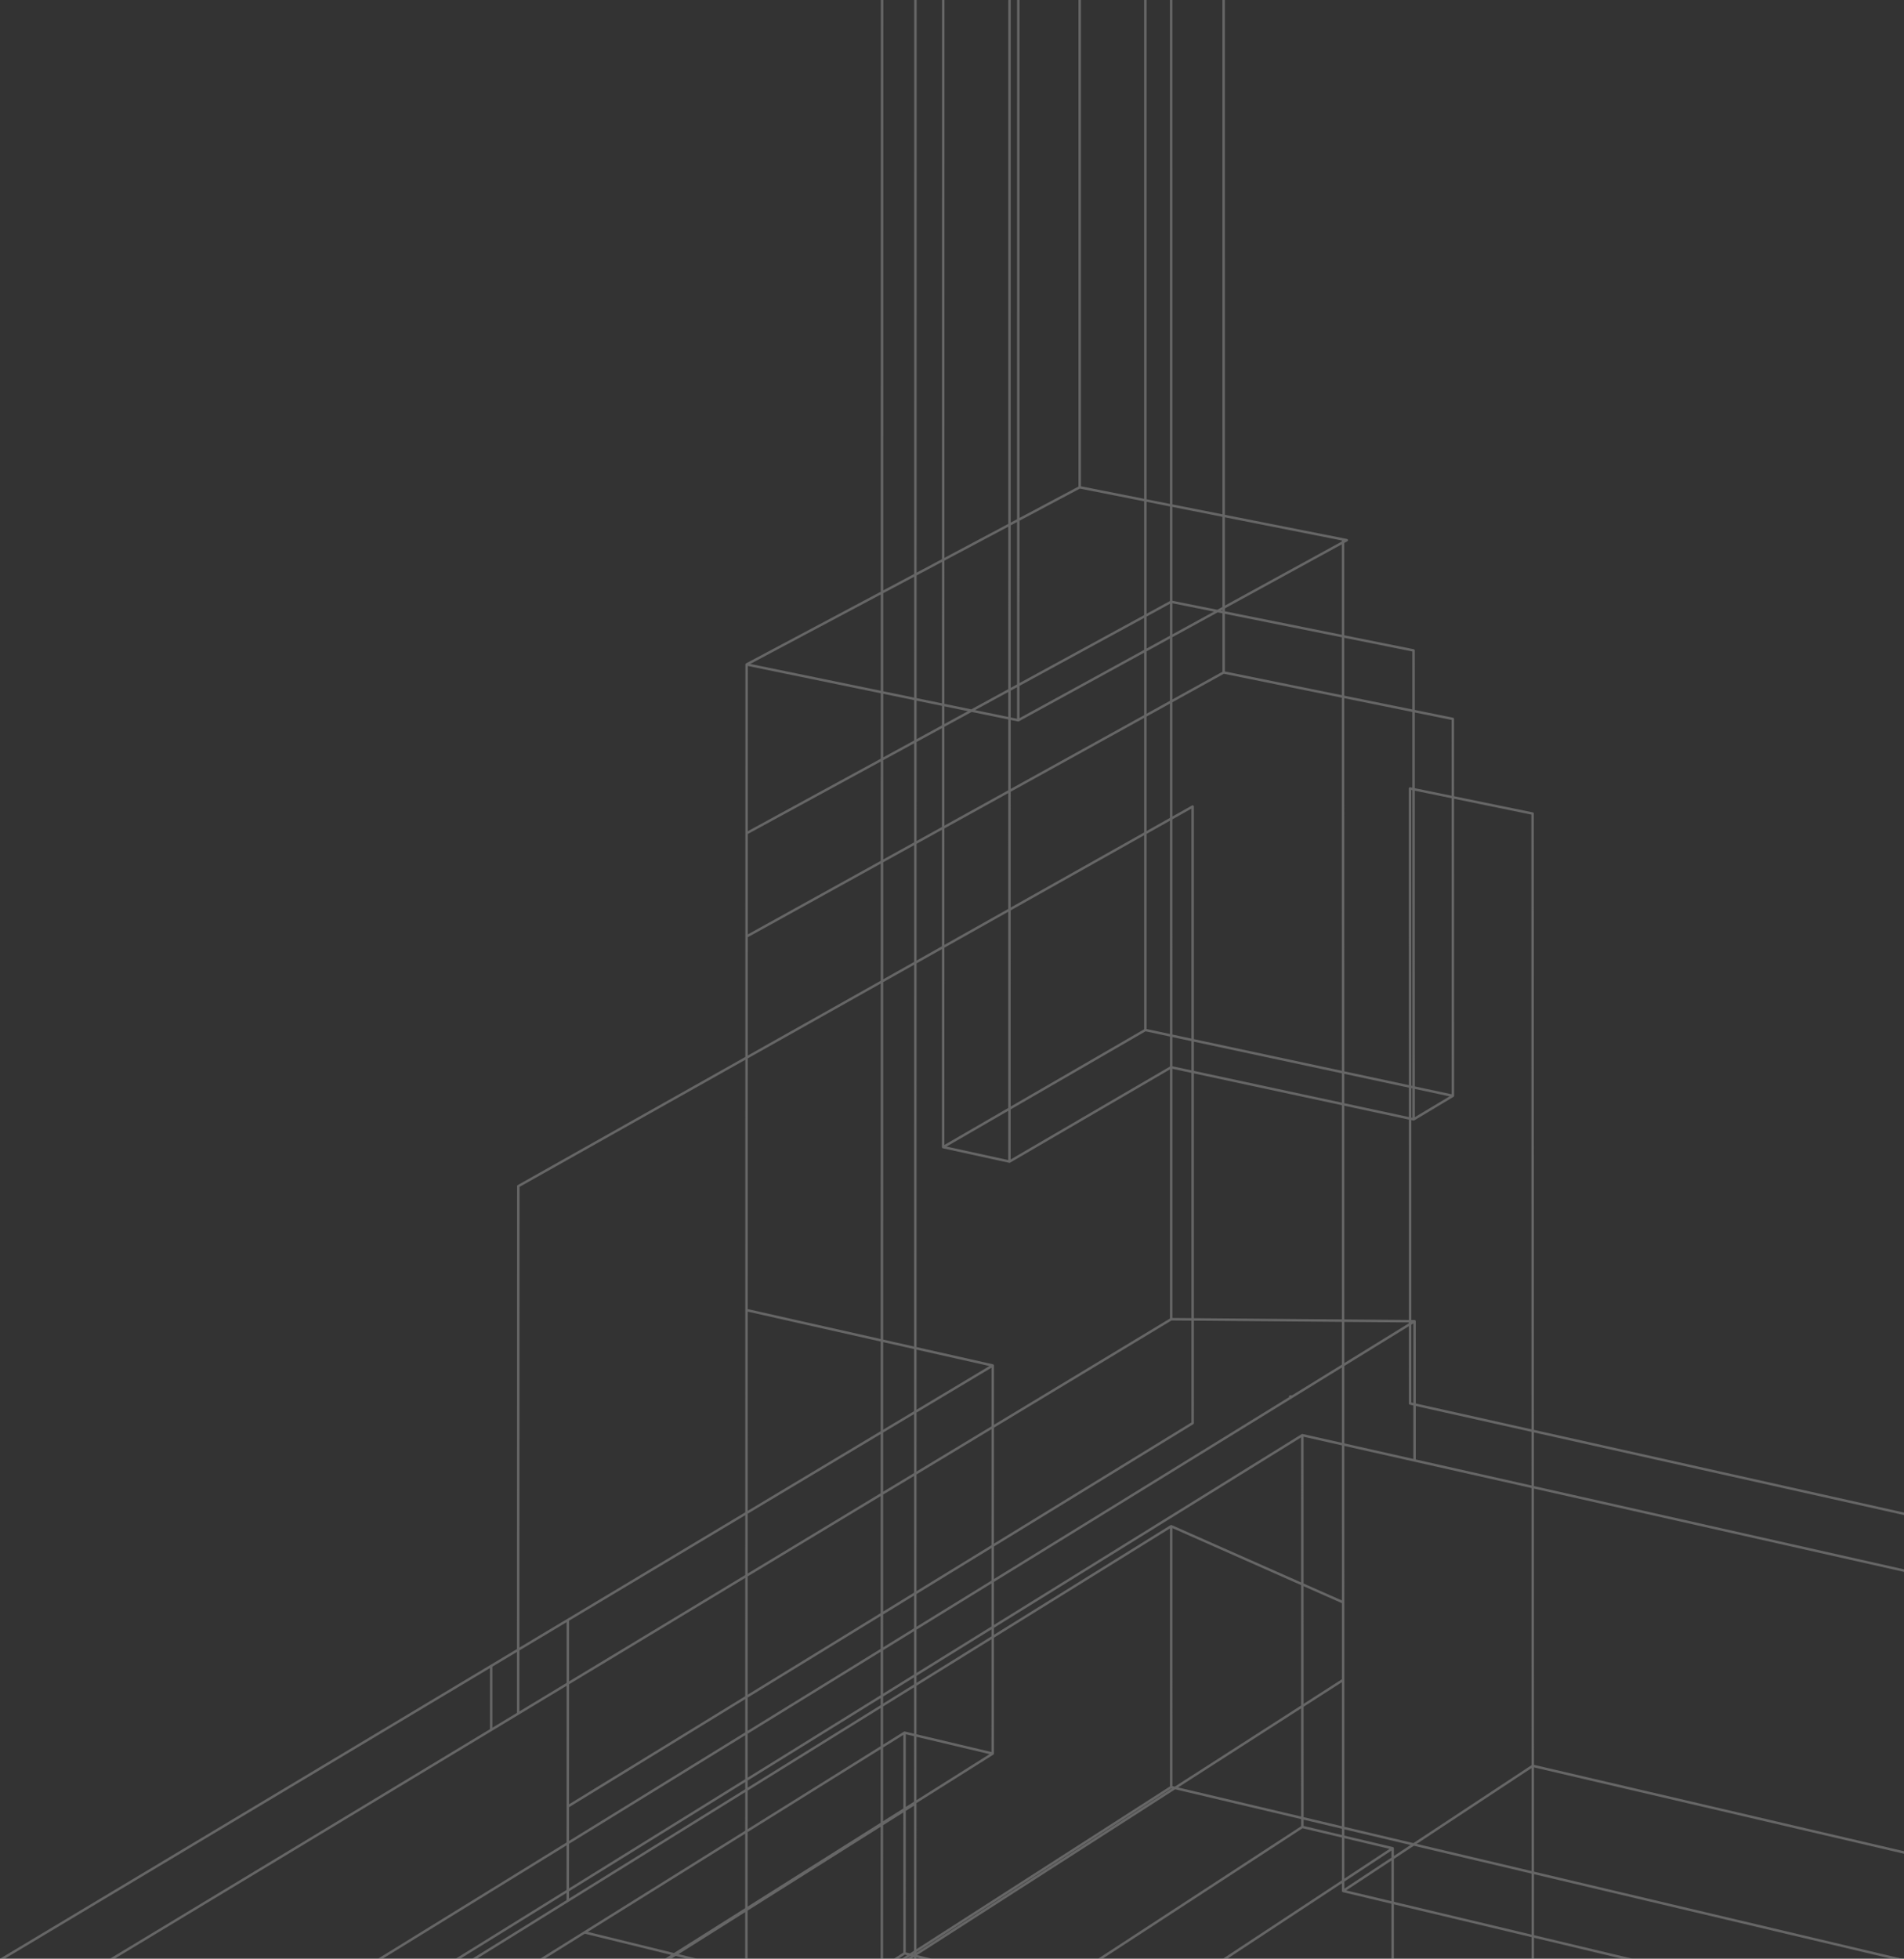 <?xml version="1.0" encoding="UTF-8"?>
<svg width="454px" height="467px" viewBox="0 0 454 467" version="1.1" xmlns="http://www.w3.org/2000/svg" xmlns:xlink="http://www.w3.org/1999/xlink">
    <rect x="0" y="0" width="454" height="467" fill="#333333" stroke="none"/>
    <!-- Generator: Sketch 53.2 (72643) - https://sketchapp.com -->
    <title>Building Lines</title>
    <desc>Created with Sketch.</desc>
    <g id="Symbols" stroke="none" stroke-width="1" fill="none" fill-rule="evenodd" opacity="0.25">
        <g id="Footer" transform="translate(-1101, 83)" fill="#FFFFFF">
            <g id="Building-Lines" transform="translate(1328, 150.5) scale(-1, 1) translate(-1328, -150.5) translate(1101, -83)">
                <path d="M88.811,446.713 L116.871,440.076 L121.635,443.22 L121.633,453.433 L88.809,461.261 L88.811,446.713 Z M88.816,421.562 L116.196,439.632 L88.811,446.108 L88.816,421.562 Z M88.828,354.784 L108.881,350.271 L116.766,348.497 L133.449,344.743 L133.447,365.694 L133.446,382.044 L133.446,382.05 L133.444,400.539 L133.441,435.551 L116.982,439.445 L88.816,420.858 L88.828,354.784 Z M88.83,341.388 L93.227,340.406 L116.41,335.227 L116.409,347.974 L108.752,349.697 L88.828,354.181 L88.83,341.388 Z M88.831,337.203 L88.857,194.221 L107.287,190.442 L107.276,261.269 C107.276,261.28 107.281,261.289 107.282,261.3 C107.284,261.31 107.28,261.32 107.283,261.33 C107.283,261.332 107.284,261.332 107.284,261.333 C107.287,261.343 107.291,261.353 107.294,261.362 C107.301,261.38 107.309,261.395 107.318,261.412 C107.327,261.428 107.337,261.444 107.349,261.458 C107.359,261.47 107.369,261.48 107.38,261.489 C107.386,261.494 107.391,261.498 107.398,261.503 C107.405,261.509 107.41,261.517 107.419,261.522 L116.783,267.135 C116.788,267.138 116.793,267.136 116.799,267.139 C116.839,267.161 116.883,267.175 116.931,267.176 L116.933,267.176 L116.933,267.176 L116.934,267.176 C116.953,267.176 116.974,267.174 116.995,267.17 L117.478,267.066 L117.473,314.717 L116.703,314.724 C116.693,314.724 116.685,314.729 116.674,314.73 C116.653,314.733 116.634,314.736 116.613,314.742 C116.606,314.745 116.598,314.744 116.591,314.748 C116.581,314.752 116.574,314.76 116.565,314.766 C116.549,314.774 116.533,314.784 116.519,314.797 C116.513,314.802 116.504,314.805 116.499,314.81 C116.49,314.82 116.485,314.831 116.478,314.84 C116.471,314.849 116.462,314.855 116.456,314.864 C116.452,314.871 116.452,314.878 116.449,314.885 C116.445,314.892 116.439,314.897 116.436,314.904 C116.431,314.915 116.432,314.929 116.428,314.941 C116.423,314.96 116.419,314.977 116.417,314.997 C116.417,315.004 116.413,315.01 116.413,315.018 L116.41,334.624 L93.1,339.831 L88.83,340.785 L88.831,337.203 Z M116.641,259.629 L116.64,266.363 L108.361,261.401 L116.641,259.629 Z M107.873,190.323 L116.65,188.524 L116.641,259.028 L107.862,260.905 L107.873,190.323 Z M107.875,171.65 L116.652,169.87 L116.65,187.923 L107.873,189.722 L107.875,171.65 Z M117.227,259.504 L117.479,259.45 L117.478,266.463 L117.226,266.518 L117.227,259.504 Z M117.236,188.404 L117.488,188.352 L117.479,258.848 L117.227,258.902 L117.236,188.404 Z M117.238,169.752 L133.466,166.463 L133.464,186.213 L133.458,255.43 L118.065,258.722 L118.074,187.992 C118.074,187.981 118.07,187.973 118.068,187.963 C118.067,187.953 118.071,187.943 118.068,187.933 C118.067,187.923 118.06,187.916 118.057,187.906 C118.051,187.887 118.043,187.868 118.033,187.85 C118.024,187.836 118.016,187.822 118.006,187.809 C117.992,187.792 117.976,187.777 117.959,187.763 C117.947,187.755 117.935,187.746 117.923,187.739 C117.903,187.728 117.883,187.72 117.861,187.713 C117.845,187.709 117.829,187.706 117.812,187.704 C117.802,187.702 117.792,187.697 117.781,187.697 C117.771,187.697 117.762,187.702 117.752,187.704 C117.742,187.705 117.733,187.701 117.723,187.703 L117.236,187.803 L117.238,169.752 Z M117.24,155.325 L133.467,152.065 L133.466,165.862 L117.238,169.151 L117.24,155.325 Z M133.457,263.03 L118.064,266.338 L118.065,259.325 L133.458,256.032 L133.457,263.03 Z M133.452,314.584 L118.059,314.712 L118.064,266.939 L133.457,263.631 L133.452,314.584 Z M133.451,324.993 L118.059,315.506 L118.059,315.301 L133.452,315.173 L133.451,324.993 Z M116.996,334.493 L116.999,315.544 L117.473,315.836 L117.471,334.387 L116.996,334.493 Z M133.45,332.685 L133.449,344.138 L116.995,347.842 L116.996,335.096 L117.827,334.91 C117.836,334.908 117.843,334.902 117.852,334.9 C117.871,334.894 117.887,334.886 117.904,334.876 C117.921,334.867 117.936,334.857 117.951,334.844 C117.965,334.833 117.976,334.82 117.988,334.806 C117.999,334.79 118.011,334.775 118.02,334.757 C118.028,334.742 118.034,334.726 118.039,334.708 C118.046,334.689 118.049,334.67 118.051,334.648 C118.052,334.64 118.057,334.633 118.057,334.623 L118.059,316.197 L133.451,325.684 L133.45,332.685 Z M133.441,437.655 L121.871,440.394 C121.869,440.394 121.868,440.395 121.865,440.396 L121.861,440.396 C121.853,440.399 121.847,440.404 121.839,440.407 L121.838,440.407 C121.823,440.413 121.808,440.419 121.794,440.426 C121.782,440.432 121.77,440.436 121.759,440.444 C121.752,440.449 121.747,440.456 121.74,440.462 C121.726,440.474 121.715,440.487 121.705,440.5 C121.698,440.508 121.689,440.513 121.683,440.521 C121.683,440.523 121.683,440.524 121.682,440.525 C121.676,440.533 121.676,440.542 121.671,440.55 C121.662,440.566 121.658,440.583 121.652,440.6 C121.648,440.611 121.642,440.621 121.64,440.633 C121.639,440.641 121.641,440.65 121.64,440.658 C121.64,440.667 121.635,440.675 121.635,440.683 L121.635,442.515 L117.656,439.89 L133.441,436.156 L133.441,437.655 Z M133.439,447.918 L122.659,440.813 L133.441,438.259 L133.439,447.918 Z M133.439,450.306 L122.221,442.903 L122.221,441.228 L133.439,448.622 L133.439,450.306 Z M122.219,453.294 L122.221,443.607 L133.003,450.722 L122.219,453.294 Z M134.027,436.017 L143.168,433.854 L143.168,435.351 L134.027,437.516 L134.027,436.017 Z M134.03,401.075 L143.171,406.948 L143.168,433.25 L134.027,435.413 L134.03,401.075 Z M134.032,382.236 L143.173,378.188 L143.171,406.25 L134.03,400.378 L134.032,382.236 Z M134.033,365.694 L134.035,344.611 L143.175,342.553 L143.174,371.823 L143.173,377.545 L134.032,381.593 L134.033,365.694 Z M134.036,332.685 L134.037,326.044 L145.648,333.2 L216.995,377.171 L216.995,387.425 L143.622,341.934 C143.616,341.93 143.608,341.93 143.601,341.927 C143.585,341.918 143.568,341.913 143.551,341.907 C143.54,341.903 143.53,341.898 143.518,341.896 C143.508,341.894 143.499,341.896 143.488,341.895 C143.482,341.895 143.476,341.891 143.468,341.891 C143.458,341.891 143.449,341.896 143.439,341.897 L143.43,341.897 C143.422,341.899 143.413,341.896 143.404,341.898 L143.401,341.899 L134.035,344.007 L134.036,332.685 Z M134.038,315.168 L169.324,314.875 L169.323,339.317 C169.323,339.329 169.329,339.339 169.33,339.35 C169.333,339.37 169.336,339.389 169.342,339.409 C169.348,339.427 169.356,339.443 169.366,339.459 C169.374,339.475 169.384,339.49 169.396,339.505 C169.409,339.52 169.423,339.533 169.439,339.546 C169.448,339.552 169.454,339.562 169.464,339.569 L216.995,368.726 L216.995,376.482 L146.625,333.112 C146.641,333.079 146.65,333.042 146.653,333.005 C146.663,332.842 146.541,332.702 146.38,332.692 L145.892,332.66 L134.037,325.354 L134.038,315.168 Z M134.043,263.506 L169.326,255.925 L169.324,314.286 L134.038,314.58 L134.043,263.506 Z M134.044,255.906 L169.326,248.359 L169.326,255.322 L134.043,262.904 L134.044,255.906 Z M134.05,186.213 L134.052,166.345 L162.174,160.645 L174.447,167.436 L174.446,194.676 L169.764,192.041 C169.759,192.038 169.753,192.038 169.748,192.036 C169.731,192.027 169.712,192.023 169.693,192.018 C169.674,192.013 169.656,192.008 169.637,192.007 C169.631,192.007 169.627,192.004 169.62,192.004 C169.607,192.004 169.595,192.009 169.582,192.012 C169.563,192.014 169.544,192.016 169.525,192.022 C169.506,192.029 169.491,192.039 169.473,192.048 C169.458,192.058 169.443,192.066 169.429,192.079 C169.414,192.092 169.402,192.108 169.39,192.124 C169.382,192.135 169.371,192.142 169.365,192.154 C169.363,192.158 169.363,192.164 169.36,192.169 C169.352,192.186 169.348,192.205 169.342,192.224 C169.338,192.244 169.332,192.263 169.33,192.282 C169.33,192.287 169.327,192.292 169.327,192.298 L169.326,247.757 L134.044,255.304 L134.05,186.213 Z M134.053,151.948 L161.929,146.349 L161.928,160.094 L134.052,165.744 L134.053,151.948 Z M134.056,129.784 L161.929,145.06 L161.929,145.749 L134.053,151.347 L134.056,129.784 Z M134.056,128.857 L161.93,123.339 L161.929,144.389 L134.056,129.114 L134.056,128.857 Z M162.515,146.231 L163.65,146.003 L174.447,151.92 L174.447,166.764 L162.514,160.161 L162.515,146.231 Z M162.515,145.381 L162.849,145.564 L162.515,145.631 L162.515,145.381 Z M162.516,123.223 L174.447,120.862 L174.447,143.235 L163.744,145.384 L162.515,144.71 L162.516,123.223 Z M174.447,151.249 L164.546,145.823 L174.447,143.835 L174.447,151.249 Z M174.445,254.825 L174.443,314.244 L169.91,314.282 L169.912,255.799 L174.445,254.825 Z M169.912,247.631 L169.913,192.8 L174.446,195.351 L174.445,246.662 L169.912,247.631 Z M174.445,247.265 L174.445,254.223 L169.912,255.197 L169.912,248.234 L174.445,247.265 Z M174.657,314.831 L216.992,340.396 L216.995,368.035 L169.909,339.152 L169.91,314.87 L174.657,314.831 Z M175.031,254.972 L213.155,277.209 C213.159,277.21 213.165,277.21 213.169,277.212 C213.209,277.233 213.253,277.247 213.301,277.248 L213.302,277.248 L213.302,277.248 L213.303,277.248 C213.322,277.248 213.344,277.246 213.365,277.242 L229.173,273.783 C229.182,273.78 229.189,273.776 229.197,273.772 C229.212,273.768 229.227,273.762 229.242,273.755 C229.25,273.751 229.256,273.747 229.264,273.743 C229.276,273.736 229.287,273.727 229.297,273.718 C229.312,273.706 229.323,273.692 229.336,273.678 C229.344,273.667 229.353,273.658 229.36,273.647 C229.362,273.645 229.363,273.645 229.365,273.643 C229.368,273.638 229.368,273.631 229.37,273.626 C229.377,273.612 229.382,273.596 229.387,273.58 C229.39,273.567 229.397,273.554 229.399,273.54 C229.4,273.531 229.4,273.522 229.401,273.514 C229.401,273.507 229.404,273.502 229.404,273.496 L229.4,226.286 L235.449,229.692 L235.458,321.179 L217.22,325.284 C217.22,325.284 217.218,325.286 217.217,325.286 C217.208,325.288 217.2,325.294 217.192,325.296 C217.174,325.302 217.159,325.31 217.143,325.319 C217.134,325.325 217.122,325.327 217.113,325.333 C217.106,325.338 217.103,325.345 217.095,325.351 C217.082,325.363 217.07,325.376 217.06,325.391 C217.052,325.4 217.042,325.407 217.036,325.417 C217.035,325.418 217.034,325.419 217.033,325.421 C217.029,325.426 217.029,325.433 217.026,325.44 C217.018,325.456 217.013,325.471 217.009,325.488 C217.005,325.5 216.999,325.512 216.997,325.524 C216.995,325.534 216.996,325.543 216.995,325.553 C216.995,325.559 216.992,325.564 216.992,325.571 L216.992,339.709 L175.029,314.369 L175.031,254.972 Z M175.031,247.138 L180.851,245.894 L213.009,264.512 L213.009,276.443 L175.031,254.292 L175.031,247.138 Z M175.032,195.681 L180.607,198.819 L180.607,245.343 L175.031,246.537 L175.032,195.681 Z M175.033,167.761 L180.607,170.845 L180.607,198.145 L175.032,195.006 L175.033,167.761 Z M175.033,152.241 L180.607,155.296 L180.607,170.173 L175.033,167.088 L175.033,152.241 Z M175.033,143.97 L180.607,147.01 L180.607,154.626 L175.033,151.571 L175.033,143.97 Z M175.033,120.746 L180.607,119.642 L180.607,146.34 L175.033,143.3 L175.033,120.746 Z M181.193,199.15 L213.006,217.058 L213.009,263.833 L181.193,245.412 L181.193,199.15 Z M181.193,171.17 L213.004,188.772 L213.006,216.383 L181.193,198.475 L181.193,171.17 Z M181.193,155.617 L211.057,171.984 C211.061,171.986 211.066,171.985 211.07,171.987 C211.108,172.006 211.15,172.019 211.196,172.02 C211.196,172.02 211.197,172.02 211.198,172.02 L211.198,172.02 L211.199,172.02 C211.218,172.02 211.237,172.018 211.257,172.014 L213.004,171.655 L213.004,188.1 L181.193,170.498 L181.193,155.617 Z M181.193,147.329 L210.905,163.527 L210.905,171.23 L181.193,154.946 L181.193,147.329 Z M181.193,119.526 L196.509,116.494 L210.903,124.15 L210.905,162.858 L181.193,146.66 L181.193,119.526 Z M213.001,125.266 L213.003,164.002 L211.491,163.178 L211.489,124.462 L213.001,125.266 Z M213.004,171.055 L211.491,171.366 L211.491,163.848 L213.003,164.671 L213.004,171.055 Z M228.806,133.671 L228.809,167.809 L222.4,169.126 L213.589,164.321 L213.587,125.578 L228.806,133.671 Z M228.809,172.619 L223.199,169.561 L228.809,168.409 L228.809,172.619 Z M213.589,164.991 L221.508,169.309 L213.59,170.935 L213.589,164.991 Z M228.812,196.846 L213.59,188.425 L213.59,171.534 L222.308,169.745 L228.809,173.289 L228.812,196.846 Z M228.814,225.282 L213.592,216.713 L213.59,189.097 L228.812,197.519 L228.814,225.282 Z M228.308,273.371 L213.595,276.589 L213.595,264.852 L228.308,273.371 Z M228.818,272.986 L213.595,264.172 L213.592,217.388 L228.814,225.957 L228.818,272.986 Z M235.44,137.2 L235.443,166.447 L229.395,167.689 L229.392,133.984 L235.44,137.2 Z M235.444,176.237 L229.395,172.938 L229.395,168.289 L235.443,167.047 L235.444,176.237 Z M235.447,200.519 L229.398,197.171 L229.395,173.608 L235.444,176.907 L235.447,200.519 Z M235.449,229.017 L229.4,225.612 L229.398,197.844 L235.447,201.191 L235.449,229.017 Z M235.459,336.114 L218.067,325.697 L235.458,321.783 L235.459,336.114 Z M235.461,350.862 L217.578,340.064 L217.578,326.089 L235.459,336.799 L235.461,350.862 Z M235.464,379.365 L217.581,368.395 L217.578,340.75 L235.461,351.548 L235.464,379.365 Z M235.465,387.864 L217.581,376.842 L217.581,369.085 L235.464,380.056 L235.465,387.864 Z M235.465,398.877 L217.581,387.789 L217.581,377.532 L235.465,388.554 L235.465,398.877 Z M235.466,401.243 L217.581,390.141 L217.581,388.481 L235.465,399.57 L235.466,401.243 Z M235.467,413.492 L217.584,417.728 L217.581,390.833 L235.466,401.936 L235.467,413.492 Z M235.468,429.209 L218.039,418.225 L235.467,414.097 L235.468,429.209 Z M235.472,464.737 L175.028,425.925 L175.029,391.531 L175.029,364.417 L216.995,390.469 L216.998,418.099 C216.998,418.11 217.003,418.12 217.003,418.13 C217.005,418.142 217.003,418.155 217.006,418.167 L217.006,418.167 C217.008,418.175 217.013,418.182 217.015,418.189 C217.021,418.207 217.029,418.224 217.038,418.239 C217.046,418.256 217.056,418.271 217.069,418.286 C217.079,418.298 217.091,418.31 217.103,418.321 C217.11,418.326 217.114,418.33 217.12,418.334 C217.126,418.338 217.129,418.345 217.135,418.349 L235.468,429.902 L235.468,429.995 L235.472,464.737 Z M235.472,465.544 L174.577,426.426 L174.682,426.4 L235.472,465.436 L235.472,465.544 Z M143.759,377.286 L143.76,371.823 L143.761,342.713 L216.995,388.117 L216.995,389.777 L174.89,363.637 C174.883,363.634 174.875,363.634 174.869,363.63 C174.861,363.626 174.855,363.62 174.847,363.616 C174.835,363.612 174.822,363.61 174.808,363.607 C174.79,363.603 174.774,363.6 174.757,363.598 C174.738,363.597 174.72,363.598 174.701,363.601 C174.681,363.603 174.662,363.606 174.644,363.612 C174.636,363.616 174.627,363.616 174.619,363.619 L174.618,363.619 L148.859,375.027 L143.759,377.286 Z M174.443,391.531 L174.442,425.852 L173.889,425.983 L143.757,406.626 L143.759,377.928 L149.095,375.565 L174.443,364.34 L174.443,391.531 Z M143.754,433.111 L143.757,407.324 L173.096,426.171 L143.754,433.111 Z M243.397,141.432 L243.399,164.812 L236.029,166.327 L236.026,137.512 L243.397,141.432 Z M243.4,180.575 L236.03,176.556 L236.029,166.926 L243.399,165.413 L243.4,180.575 Z M243.404,204.921 L236.033,200.843 L236.03,177.226 L243.4,181.244 L243.404,204.921 Z M243.407,233.496 L236.035,229.347 L236.033,201.515 L243.404,205.594 L243.407,233.496 Z M243.416,319.388 L236.044,321.047 L236.035,230.022 L243.407,234.171 L243.416,319.388 Z M243.418,340.881 L236.045,336.465 L236.044,321.651 L243.416,319.992 L243.418,340.881 Z M243.421,355.668 L236.047,351.216 L236.045,337.15 L243.418,341.566 L243.421,355.668 Z M243.424,384.249 L236.05,379.725 L236.047,351.902 L243.421,356.354 L243.424,384.249 Z M243.425,392.77 L236.051,388.225 L236.05,380.415 L243.424,384.939 L243.425,392.77 Z M243.426,403.812 L236.051,399.241 L236.051,388.915 L243.425,393.46 L243.426,403.812 Z M243.426,406.185 L236.052,401.606 L236.051,399.933 L243.426,404.504 L243.426,406.185 Z M238.466,412.871 L238.466,412.871 C238.459,412.866 238.452,412.866 238.445,412.862 C238.429,412.855 238.412,412.849 238.395,412.844 C238.383,412.84 238.37,412.832 238.357,412.831 C238.352,412.829 238.345,412.832 238.34,412.831 C238.337,412.831 238.336,412.832 238.334,412.832 C238.326,412.831 238.32,412.827 238.312,412.827 C238.301,412.827 238.291,412.832 238.28,412.833 C238.269,412.834 238.257,412.832 238.245,412.834 L236.053,413.354 L236.052,402.299 L243.426,406.877 L243.427,415.968 L238.466,412.871 Z M243.429,434.225 L238.607,431.185 L238.605,413.65 L243.427,416.659 L243.429,434.225 Z M237.023,465.732 L236.058,465.113 L236.054,430.526 L238.021,431.765 L238.024,465.489 L237.023,465.732 Z M236.111,465.954 L236.058,465.92 L236.058,465.813 L236.233,465.925 L236.111,465.954 Z M236.053,413.958 L238.019,413.492 L238.021,430.816 L236.054,429.577 L236.053,413.958 Z M275.112,158.3 L243.985,164.692 L243.983,141.743 L275.112,158.3 Z M275.685,198.176 L243.986,180.894 L243.985,165.293 L275.678,158.784 L275.685,198.176 Z M275.689,222.787 L243.99,205.246 L243.986,181.564 L275.685,198.845 L275.689,222.787 Z M275.694,251.672 L243.993,233.827 L243.99,205.918 L275.689,223.459 L275.694,251.672 Z M275.705,312.121 L244.002,319.256 L243.993,234.501 L275.694,252.347 L275.705,312.121 Z M275.712,360.223 L244.004,341.232 L244.002,319.86 L275.705,312.725 L275.712,360.223 Z M275.715,375.171 L244.007,356.021 L244.004,341.917 L275.712,360.907 L275.715,375.171 Z M275.72,404.061 L244.01,384.608 L244.007,356.708 L275.715,375.857 L275.72,404.061 Z M275.722,412.674 L244.011,393.13 L244.01,385.299 L275.72,404.751 L275.722,412.674 Z M275.724,423.837 L244.012,404.176 L244.011,393.821 L275.722,413.365 L275.724,423.837 Z M275.724,426.235 L244.012,406.549 L244.012,404.868 L275.724,424.529 L275.724,426.235 Z M275.726,436.124 L244.013,416.333 L244.012,407.241 L275.724,426.927 L275.726,436.124 Z M275.729,454.58 L244.015,434.594 L244.013,417.026 L275.726,436.817 L275.729,454.58 Z M330.116,282.983 L330.121,298.576 L330.147,392.823 L318.75,385.997 L276.298,360.573 L276.291,312.357 L276.28,252.677 L330.116,282.983 Z M330.151,408.042 L318.896,401.246 L318.893,386.769 L330.147,393.509 L330.151,408.042 Z M276.31,426.599 L276.31,424.893 L318.323,450.941 L318.324,452.68 L276.31,426.599 Z M276.308,413.725 L318.32,439.618 L318.323,450.248 L276.31,424.2 L276.308,413.725 Z M276.306,405.111 L318.317,430.882 L318.32,438.928 L276.308,413.035 L276.306,405.111 Z M276.301,376.211 L318.31,401.579 L318.317,430.192 L276.306,404.42 L276.301,376.211 Z M276.298,361.258 L318.307,386.417 L318.31,400.892 L276.301,375.524 L276.298,361.258 Z M336.586,397.366 L336.59,411.93 L330.737,408.395 L330.733,393.86 L336.586,397.366 Z M313.851,460.609 L293.295,465.651 L276.315,454.949 L276.312,437.183 L313.851,460.609 Z M88.244,341.519 L88.242,354.313 L0,374.173 L0,374.777 L88.242,354.916 L88.23,420.783 L0,441.373 L0,441.978 L88.23,421.387 L88.225,446.247 L0.495,467 L3.053,467 L88.225,446.852 L88.223,461.4 L64.736,467 L67.275,467 L88.223,462.005 L88.222,467 L88.807,467 L88.809,461.865 L121.633,454.038 L121.632,467 L122.218,467 L122.219,453.899 L133.8,451.138 C133.809,451.136 133.815,451.13 133.823,451.127 C133.835,451.123 133.847,451.119 133.859,451.114 C133.867,451.11 133.874,451.105 133.882,451.1 C133.896,451.091 133.909,451.081 133.921,451.071 C133.935,451.06 133.947,451.045 133.958,451.031 C133.96,451.029 133.963,451.027 133.965,451.024 C133.968,451.02 133.974,451.017 133.978,451.012 C133.978,451.012 133.978,451.01 133.979,451.009 C133.984,451.001 133.985,450.992 133.99,450.984 C133.998,450.969 134.003,450.952 134.009,450.935 C134.012,450.924 134.018,450.914 134.021,450.902 C134.022,450.893 134.02,450.884 134.021,450.876 C134.021,450.867 134.025,450.859 134.025,450.851 L134.025,449.008 L161.325,467 L162.392,467 L134.025,448.304 L134.027,438.121 L143.408,435.9 L191.081,467 L192.156,467 L143.754,435.424 L143.754,433.716 L173.783,426.613 L235.324,466.146 L231.817,467 L234.301,467 L235.472,466.715 L235.472,467 L236.058,467 L236.058,466.619 L236.652,467 L237.739,467 L236.794,466.394 L236.917,466.364 L237.909,467 L238.995,467 L237.705,466.172 L238.264,466.036 L239.768,467 L240.858,467 L238.61,465.558 L238.607,432.135 L243.429,435.175 L243.433,467 L244.019,467 L244.015,435.544 L275.729,455.532 L275.731,467 L276.317,467 L276.315,455.902 L292.206,465.917 L287.79,467 L290.259,467 L292.898,466.353 L293.925,467 L295.439,467 L293.988,466.086 L314.547,461.044 L324.091,467 L325.201,467 L314.752,460.48 C314.749,460.478 314.747,460.476 314.744,460.474 L276.312,436.49 L276.31,427.291 L318.463,453.459 L325.416,457.776 L340.275,467 L341.391,467 L325.724,457.275 L318.91,453.044 L318.909,451.304 L327.724,456.769 L344.225,467 L345.342,467 L328.033,456.269 L318.909,450.612 L318.906,439.979 L335.776,450.376 L362.75,467 L363.871,467 L336.083,449.875 L318.906,439.289 L318.903,430.716 L318.896,401.933 L330.292,408.814 L336.733,412.702 L426.65,467 L427.786,467 L337.176,412.284 L337.172,397.717 L452.855,467 L454,467 L337.03,396.945 L330.733,393.174 L330.707,298.576 L330.702,282.81 C330.702,282.798 330.697,282.787 330.695,282.774 C330.692,282.754 330.69,282.733 330.682,282.713 C330.677,282.696 330.668,282.681 330.659,282.665 C330.649,282.648 330.64,282.633 330.627,282.618 C330.614,282.603 330.598,282.591 330.582,282.579 C330.572,282.571 330.564,282.561 330.552,282.554 L276.28,252.002 L276.275,223.285 L276.271,198.67 L276.264,158.423 C276.264,158.413 276.259,158.405 276.258,158.394 C276.257,158.384 276.26,158.375 276.258,158.365 C276.257,158.36 276.254,158.357 276.252,158.352 C276.25,158.343 276.248,158.334 276.244,158.324 C276.238,158.309 276.231,158.296 276.223,158.283 C276.216,158.271 276.212,158.259 276.203,158.248 C276.198,158.241 276.193,158.235 276.187,158.228 C276.177,158.218 276.166,158.209 276.155,158.2 C276.142,158.19 276.131,158.179 276.117,158.171 C276.114,158.169 276.112,158.165 276.108,158.164 L243.983,141.078 L243.967,0 L243.381,0 L243.397,140.766 L236.026,136.845 L236.012,0 L235.426,0 L235.44,136.534 L229.392,133.318 L229.38,0 L228.794,0 L228.806,133.006 L213.587,124.911 L213.579,0 L212.994,0 L213.001,124.6 L211.489,123.795 L211.482,0 L210.896,0 L210.903,123.484 L196.847,116.008 L196.845,0 L196.259,0 L196.261,115.944 L181.193,118.926 L181.194,0 L180.608,0 L180.607,119.043 L175.033,120.146 L175.035,0 L174.449,0 L174.447,120.262 L162.516,122.623 L162.52,0 L161.934,0 L161.93,122.74 L133.706,128.326 L133.705,128.326 L132.803,128.505 C132.799,128.506 132.795,128.509 132.791,128.51 C132.771,128.515 132.753,128.524 132.735,128.533 C132.719,128.541 132.702,128.547 132.688,128.558 C132.674,128.568 132.663,128.582 132.65,128.595 C132.636,128.61 132.622,128.625 132.611,128.643 C132.609,128.647 132.605,128.649 132.603,128.653 C132.596,128.665 132.596,128.677 132.592,128.69 C132.584,128.709 132.576,128.728 132.573,128.749 C132.57,128.77 132.571,128.789 132.573,128.808 C132.573,128.822 132.57,128.836 132.572,128.85 C132.573,128.854 132.577,128.855 132.578,128.858 C132.59,128.916 132.621,128.966 132.666,129.007 C132.674,129.014 132.681,129.02 132.69,129.027 C132.701,129.035 132.708,129.045 132.72,129.051 L133.47,129.463 L133.467,151.465 L116.89,154.794 C116.88,154.797 116.872,154.803 116.863,154.806 C116.843,154.812 116.826,154.819 116.809,154.829 C116.792,154.838 116.777,154.848 116.763,154.859 C116.748,154.872 116.736,154.885 116.724,154.899 C116.712,154.914 116.702,154.928 116.693,154.946 C116.684,154.961 116.677,154.978 116.672,154.996 C116.666,155.016 116.663,155.034 116.66,155.054 C116.659,155.064 116.654,155.073 116.654,155.083 L116.652,169.27 L107.524,171.12 C107.514,171.122 107.506,171.129 107.497,171.132 C107.478,171.137 107.46,171.144 107.443,171.154 C107.427,171.163 107.412,171.173 107.397,171.186 C107.383,171.198 107.37,171.21 107.359,171.224 C107.347,171.239 107.336,171.254 107.327,171.271 C107.319,171.287 107.312,171.304 107.306,171.321 C107.301,171.34 107.297,171.359 107.294,171.38 C107.294,171.39 107.289,171.398 107.289,171.409 L107.287,189.842 L88.504,193.693 C88.495,193.695 88.488,193.701 88.479,193.704 C88.459,193.71 88.441,193.718 88.424,193.727 C88.407,193.737 88.393,193.746 88.379,193.758 C88.364,193.77 88.352,193.783 88.339,193.798 C88.328,193.813 88.318,193.827 88.309,193.843 C88.3,193.86 88.293,193.877 88.288,193.895 C88.282,193.914 88.278,193.932 88.276,193.952 C88.275,193.962 88.271,193.97 88.271,193.981 L88.245,337.203 L88.244,340.916 L0,360.63 L0,361.232 L88.244,341.519 Z" id="Fill-1"></path>
            </g>
        </g>
    </g>
</svg>